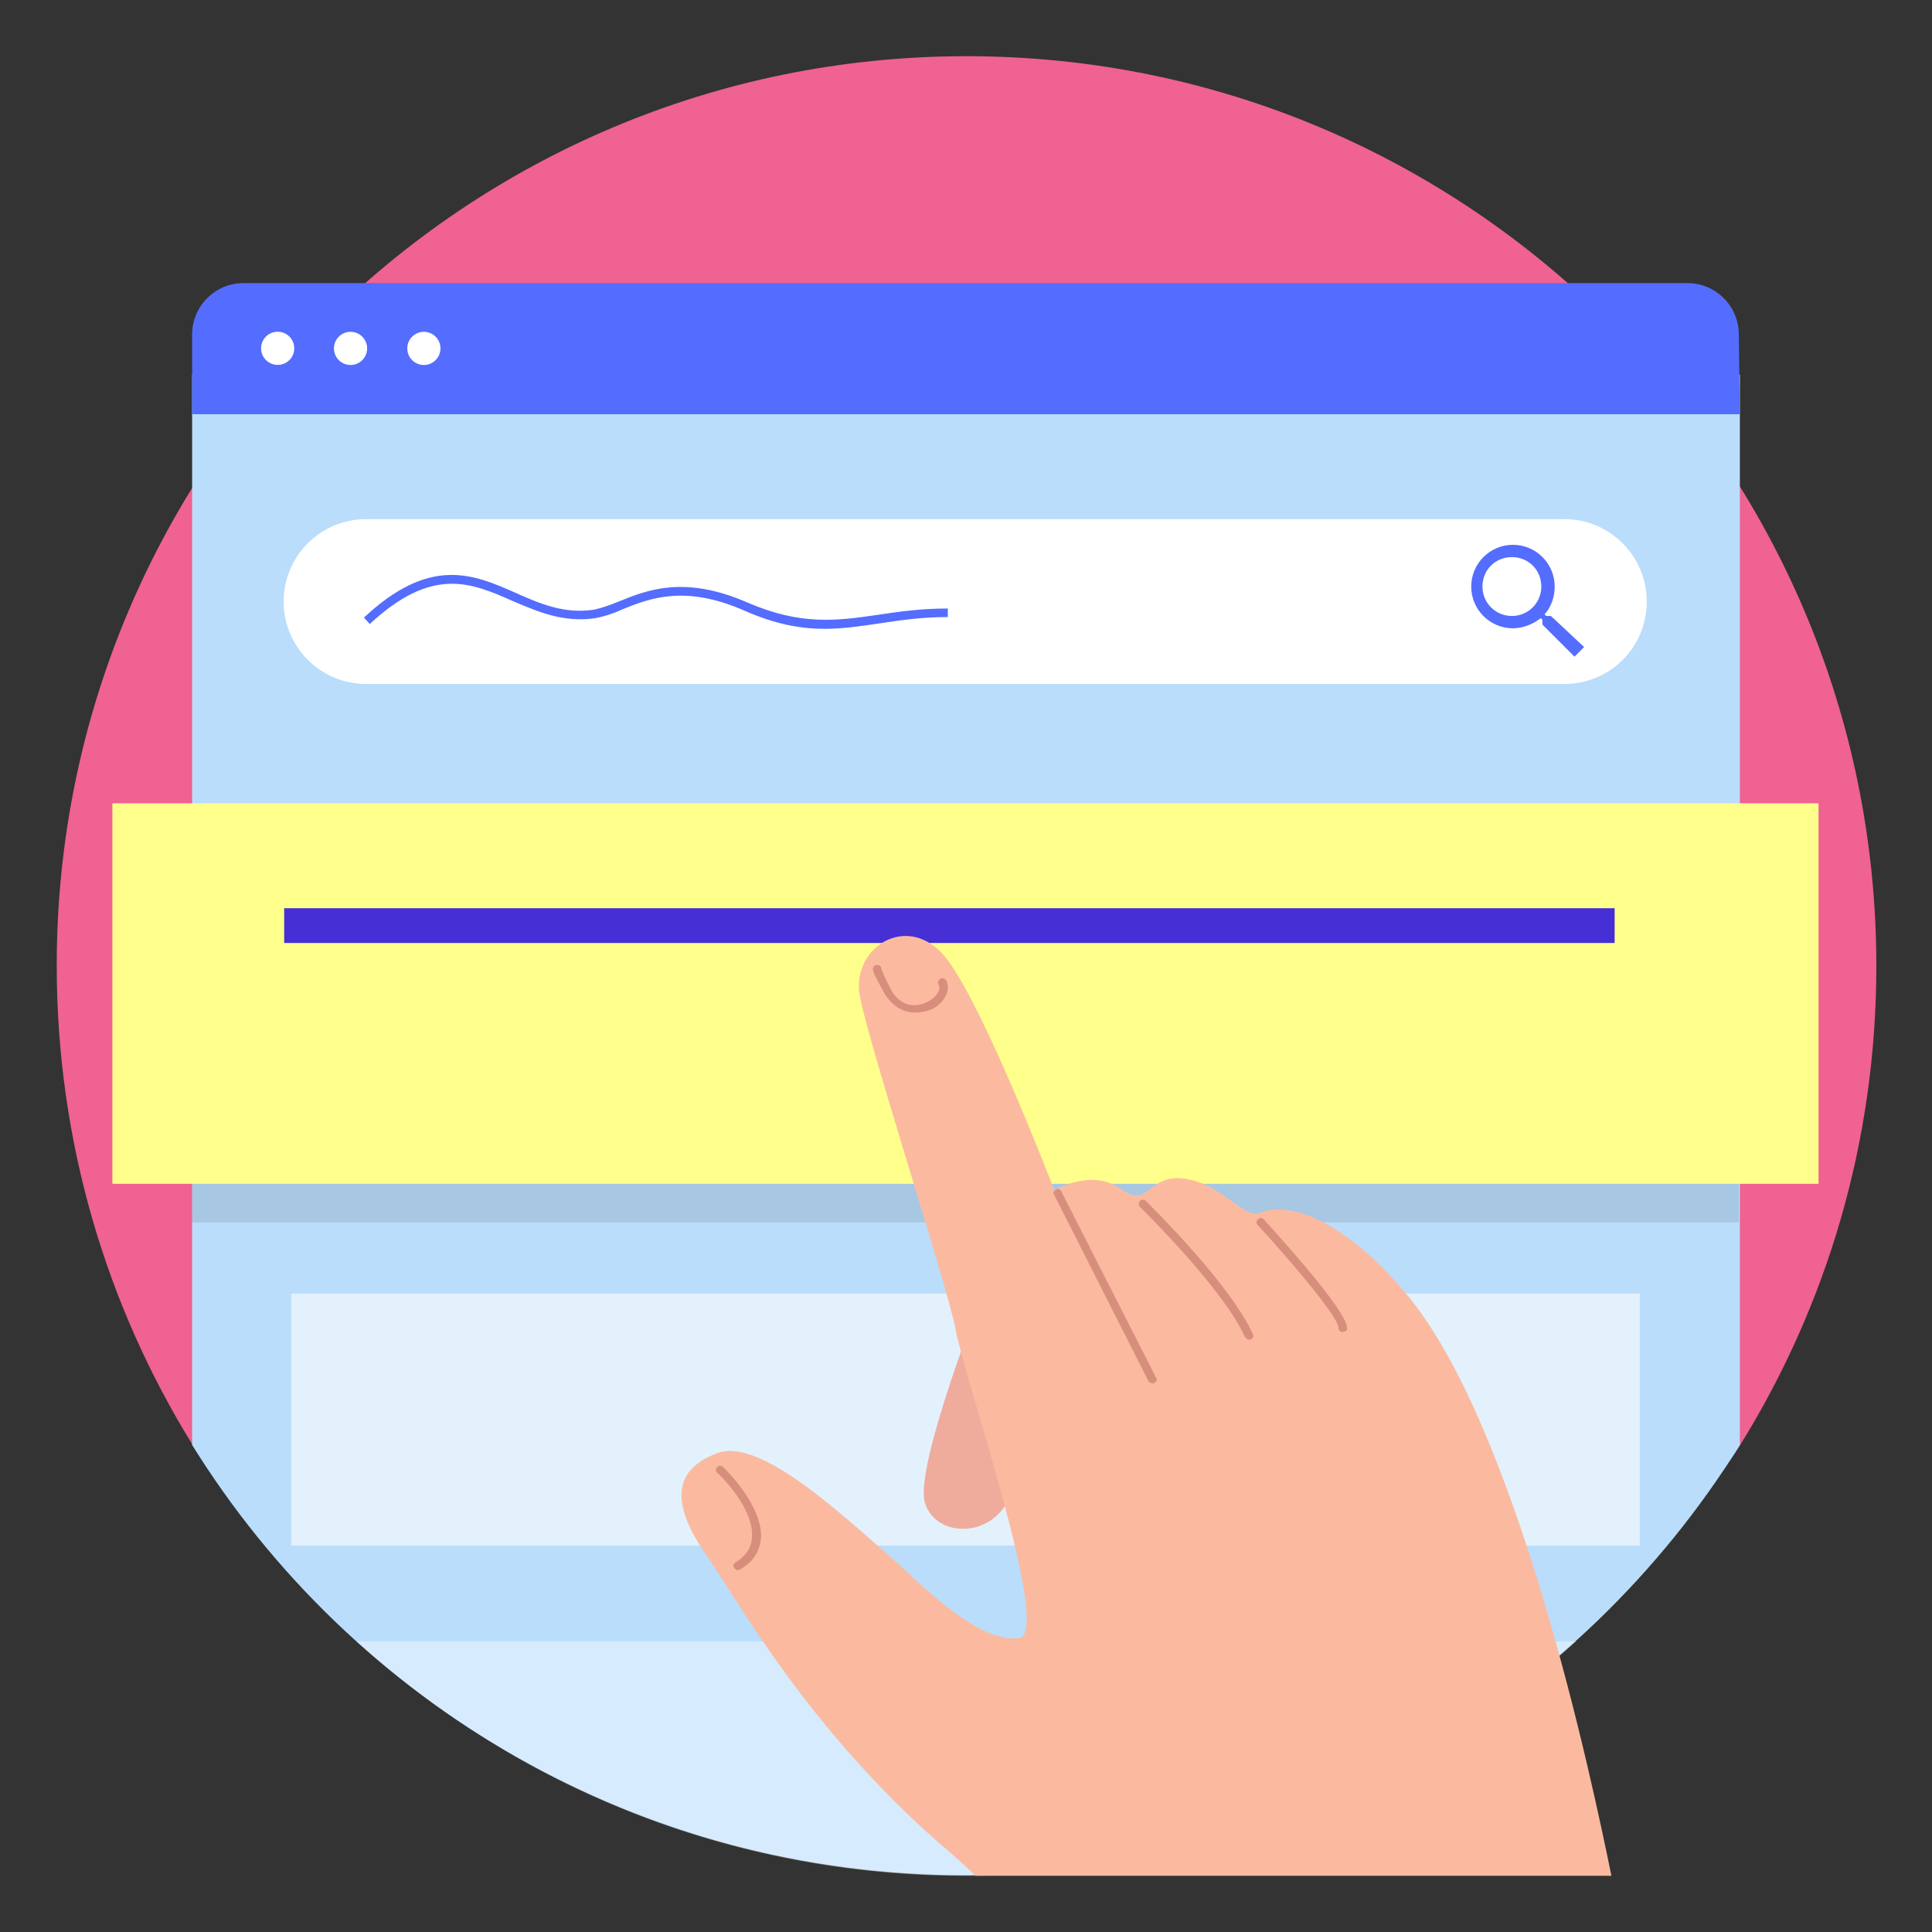 <?xml version="1.0" encoding="utf-8"?>
<!-- Generator: Adobe Illustrator 24.1.2, SVG Export Plug-In . SVG Version: 6.00 Build 0)  -->
<svg version="1.1" id="Layer_1" xmlns="http://www.w3.org/2000/svg" xmlns:xlink="http://www.w3.org/1999/xlink" x="0px" y="0px"
	 viewBox="0 0 361 361" style="enable-background:new 0 0 361 361;" xml:space="preserve">
<rect x="0" y="0" width="361" height="361" fill="#333333" stroke="none"/>
<style type="text/css">
	.st0{fill:#EF6291;}
	.st1{fill:#BADDFB;}
	.st2{fill:#546DFE;}
	.st3{fill:#FFFFFF;}
	.st4{opacity:0.1;}
	.st5{opacity:0.6;}
	.st6{fill:#FFFF8C;}
	.st7{fill:#462FD4;}
	.st8{opacity:0.4;}
	.st9{fill:#EFAC9C;}
	.st10{fill:#FBBA9F;}
	.st11{fill:#D88E7D;}
</style>
<g>
	<g>
		<g>
			<g>
				<path class="st0" d="M180.5,348.1c-56.1,0-106-26-136.9-67.6c-2.6-3.6-5.2-6.6-7.6-10.5c-16.1-26-25.4-56.7-25.4-89.6
					c0-93.8,76.1-169.9,170-169.9s170,76.1,170,170c0,32.9-9.3,63.5-25.5,89.6c-2.3,3.7-4.6,6.4-7.3,9.9
					C286.9,321.9,236.8,348.1,180.5,348.1z"/>
			</g>
		</g>
		<g>
			<g>
				<g>
					<g>
						<path class="st1" d="M309.7,70H51.3H35.9v20.9v179.1c30,48.3,83.5,80.4,144.6,80.4s114.5-32.1,144.6-80.4V90.9V70L309.7,70
							L309.7,70z"/>
					</g>
				</g>
			</g>
		</g>
		<g>
			<g>
				<path class="st2" d="M325.1,77.4H35.9V62.5c0-5.3,4.3-9.6,9.6-9.6h269.8c5.3,0,9.6,4.3,9.6,9.6L325.1,77.4L325.1,77.4z"/>
			</g>
		</g>
		<g>
			<g>
				<g>
					
						<ellipse transform="matrix(0.999 -3.837645e-02 3.837645e-02 0.999 -2.461 2.041)" class="st3" cx="51.9" cy="65.1" rx="3.1" ry="3.1"/>
				</g>
			</g>
			<g>
				<g>
					<circle class="st3" cx="65.5" cy="65.1" r="3.1"/>
				</g>
			</g>
			<g>
				<g>
					<circle class="st3" cx="79.2" cy="65.1" r="3.1"/>
				</g>
			</g>
		</g>
	</g>
	<g class="st4">
		<rect x="35.9" y="160" width="289" height="68.4"/>
	</g>
	<g>
		<g>
			<g>
				<g>
					<path class="st3" d="M292.3,127.8H68.4c-8.5,0-15.4-6.9-15.4-15.4l0,0c0-8.5,6.9-15.4,15.4-15.4h223.9
						c8.5,0,15.4,6.9,15.4,15.4l0,0C307.7,121,300.8,127.8,292.3,127.8z"/>
				</g>
			</g>
			<g>
				<path class="st2" d="M289.8,115.1h-0.9l-0.3-0.3c1.2-1.3,1.9-3.2,1.9-5.2c0-4.3-3.5-7.8-7.8-7.8c-4.3,0-7.8,3.5-7.8,7.8
					c0,4.3,3.5,7.8,7.8,7.8c1.9,0,3.8-0.8,5.2-1.9l0.3,0.3v0.9l6,6l1.8-1.8L289.8,115.1z M282.5,115.1c-3,0-5.5-2.4-5.5-5.5
					s2.4-5.5,5.5-5.5s5.5,2.4,5.5,5.5S285.5,115.1,282.5,115.1z"/>
			</g>
		</g>
		<g>
			<g>
				<path class="st2" d="M154.1,117.5c-4.4,0-9.1-0.8-15-3.4c-11.2-4.9-17.7-2.3-22.9-0.2c-1.7,0.8-3.4,1.3-4.9,1.6
					c-6,0.9-10.8-1.2-15.5-3.2c-7.7-3.4-15-6.6-26.7,4.3l-1.1-1.2c12.4-11.6,20.5-8.1,28.4-4.6c4.5,2,9.1,4,14.7,3.1
					c1.3-0.3,2.8-0.8,4.5-1.5c5.2-2.1,12.2-5,24.1,0.2c10,4.3,16.6,3.4,24.2,2.3c4-0.6,8.1-1.2,13.2-1.2v1.6c-5,0-8.9,0.6-12.9,1.2
					C160.8,117,157.5,117.5,154.1,117.5z"/>
			</g>
		</g>
	</g>
	<g class="st5">
		<rect x="54.4" y="241.7" class="st3" width="252" height="47.1"/>
	</g>
	<g>
		<rect x="21" y="150.1" class="st6" width="318.8" height="71.1"/>
	</g>
	<g>
		<rect x="53.1" y="169.7" class="st7" width="248.6" height="6.5"/>
	</g>
	<g class="st8">
		<path class="st3" d="M180.5,350.5c43.8,0,83.7-16.6,114-43.8H66.6C96.7,333.9,136.6,350.5,180.5,350.5z"/>
	</g>
	<g>
		<g>
			<g>
				<g>
					<path class="st9" d="M183.7,241.4c0,0-12.8,32.4-10.9,39.3c1.7,6,10.5,6.8,14.7,1.1c2.4-3.3,6.7-18.7,6.7-18.7L183.7,241.4z"/>
				</g>
				<g>
					<g>
						<path class="st10" d="M262.3,241.2c-14.3-16.6-24-15.9-26.8-14.6c-2.9,1.3-6.8-4.9-13.3-6.2c-7.8-1.7-7.3,5.8-12.7,1.8
							c-5.5-4-12.5,0.2-12.5,0.2s-14.3-37.4-21.1-44.4c-6.8-7-16-1.1-15.4,7c0.5,6.2,16.7,55.7,18.1,63.6
							c1.3,7.9,18.2,56.8,11.8,57.5c-8,1-19.2-11-23.8-15c-9.4-8.2-24.6-22.5-32.5-19.6s-9.4,8.9-1.7,19.7
							c5.7,8.3,18.6,31.7,43.1,53.2c2.4,2,4.6,4,6.8,6.1h118.8C297.6,333.4,283.5,265.8,262.3,241.2z"/>
					</g>
				</g>
				<g>
					<path class="st11" d="M215.4,258.5c-0.3,0-0.6-0.2-0.8-0.4L197,223.3c-0.3-0.4-0.1-0.8,0.3-1c0.4-0.3,0.8-0.1,1,0.3l17.7,34.8
						c0.3,0.4,0.1,0.8-0.3,1C215.7,258.5,215.6,258.5,215.4,258.5z"/>
				</g>
				<g>
					<path class="st11" d="M233.4,250.3c-0.3,0-0.6-0.2-0.8-0.5c-4-9-19.4-24.1-19.6-24.3c-0.3-0.3-0.3-0.8,0-1.1s0.8-0.3,1.1,0
						c0.7,0.7,15.8,15.5,20,24.9c0.2,0.4,0,0.8-0.4,1C233.6,250.3,233.5,250.3,233.4,250.3z"/>
				</g>
				<g>
					<path class="st11" d="M250.9,248.9c-0.4,0-0.8-0.3-0.8-0.8c-0.1-2.2-9.3-12.9-15.1-19.2c-0.3-0.3-0.3-0.8,0.1-1.1
						c0.3-0.3,0.8-0.3,1.1,0.1c2.5,2.8,15.4,16.9,15.5,20.2C251.9,248.5,251.4,248.8,250.9,248.9C251,248.9,251,248.9,250.9,248.9z"
						/>
				</g>
			</g>
			<g>
				<path class="st11" d="M171,189.2c-2.1,0-4.1-1-5.7-3.5c-1.3-2.4-2.2-4-2.2-4.6c0-0.5,0.3-0.8,0.8-0.8l0,0c0.4,0,0.8,0.3,0.8,0.8
					c0,0.1,0.3,0.9,1.9,4c1.9,3.3,4.9,3.1,6.9,2c1.5-0.8,2.4-2.3,1.9-3.1c-0.3-0.4-0.1-0.8,0.3-1.1c0.4-0.3,0.8-0.1,1.1,0.3
					c0.9,1.7-0.2,4-2.5,5.3C173.4,188.9,172.2,189.2,171,189.2z"/>
			</g>
		</g>
		<g>
			<path class="st11" d="M137.9,293.4c-0.3,0-0.5-0.2-0.7-0.4c-0.3-0.4-0.2-0.8,0.3-1.1c1.9-1.2,2.9-2.7,3-4.6
				c0.5-5.6-6.4-12.1-6.5-12.1c-0.3-0.3-0.3-0.8,0-1.1s0.8-0.3,1.1,0s7.5,7.2,7.1,13.4c-0.3,2.4-1.4,4.3-3.8,5.7
				C138.2,293.3,138,293.4,137.9,293.4z"/>
		</g>
	</g>
</g>
</svg>
